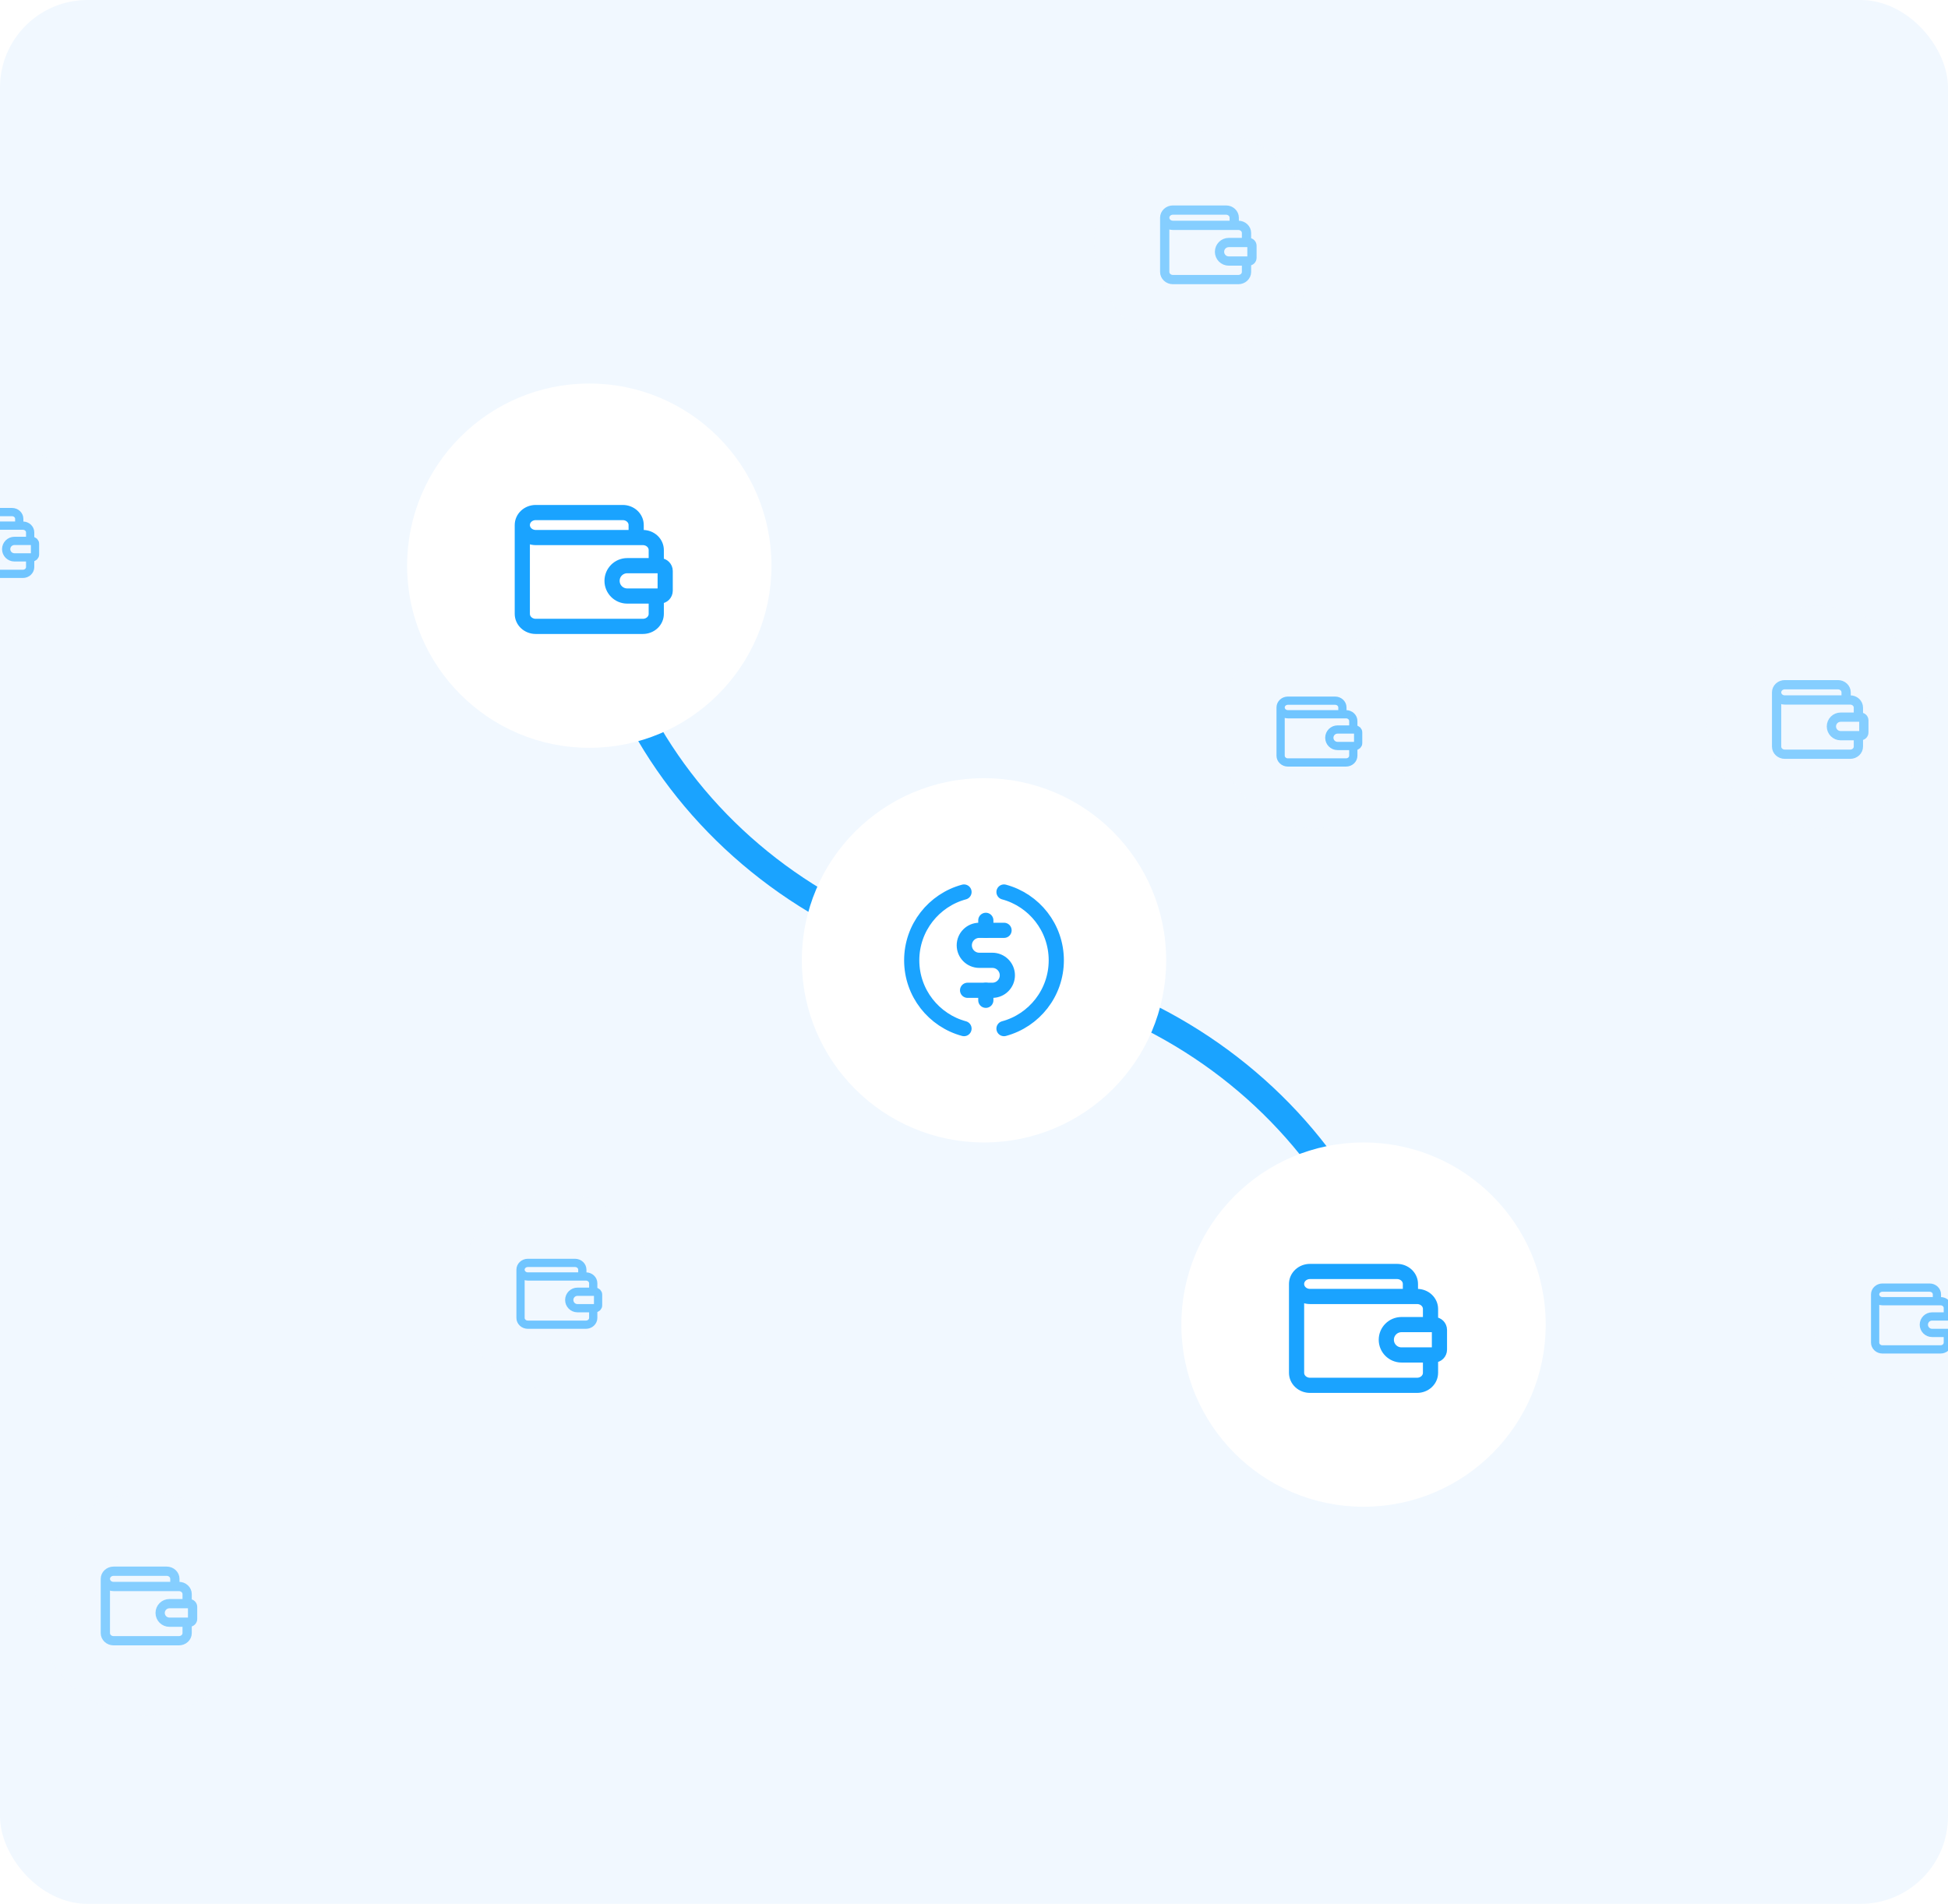 <svg width="445" height="435" viewBox="0 0 445 435" fill="none" xmlns="http://www.w3.org/2000/svg">
<g clip-path="url(#clip0_565_7768)">
<rect width="445" height="435" rx="20" fill="#F1F8FF"/>
<g opacity="0.6" clip-path="url(#clip1_565_7768)" filter="url(#filter0_f_565_7768)">
<path d="M436.658 323.373C449.132 323.373 459.244 313.261 459.244 300.787C459.244 288.313 449.132 278.2 436.658 278.2C424.184 278.2 414.072 288.313 414.072 300.787C414.072 313.261 424.184 323.373 436.658 323.373Z" fill="#F1F8FF"/>
<g clip-path="url(#clip2_565_7768)">
<path d="M428.354 295.749C428.354 295.338 428.529 294.944 428.841 294.653C429.152 294.362 429.574 294.199 430.015 294.199L440.81 294.199C441.25 294.199 441.673 294.362 441.984 294.653C442.296 294.944 442.47 295.338 442.47 295.749V296.524M428.354 295.749L428.354 306.765C428.354 307.176 428.529 307.571 428.841 307.861C429.152 308.152 429.574 308.315 430.015 308.315L443.301 308.315C443.741 308.315 444.164 308.152 444.475 307.861C444.787 307.571 444.962 307.176 444.962 306.765V305.049M428.354 295.749C428.354 296.16 428.529 296.554 428.841 296.845C429.152 297.136 429.574 297.299 430.015 297.299L443.301 297.299C443.741 297.299 444.164 297.462 444.475 297.753C444.787 298.044 444.962 298.438 444.962 298.849V300.565M441.363 304.551H445.41C445.774 304.551 446.069 304.256 446.069 303.892V301.445C446.069 301.082 445.774 300.787 445.41 300.787H441.363C440.324 300.787 439.481 301.629 439.481 302.669C439.481 303.708 440.324 304.551 441.363 304.551Z" stroke="#1AA3FF" stroke-width="1.882" stroke-linecap="round" stroke-linejoin="round"/>
</g>
</g>
<g opacity="0.6" clip-path="url(#clip3_565_7768)" filter="url(#filter1_f_565_7768)">
<path d="M300.845 189.267C313.319 189.267 323.431 179.155 323.431 166.681C323.431 154.207 313.319 144.095 300.845 144.095C288.371 144.095 278.259 154.207 278.259 166.681C278.259 179.155 288.371 189.267 300.845 189.267Z" fill="#F1F8FF"/>
<path d="M292.542 161.644C292.542 161.232 292.716 160.838 293.028 160.547C293.339 160.257 293.762 160.094 294.202 160.094L304.997 160.094C305.438 160.094 305.86 160.257 306.171 160.547C306.483 160.838 306.658 161.232 306.658 161.644V162.419M292.542 161.644L292.542 172.66C292.542 173.071 292.716 173.465 293.028 173.756C293.339 174.047 293.762 174.21 294.202 174.21L307.488 174.21C307.929 174.21 308.351 174.047 308.663 173.756C308.974 173.465 309.149 173.071 309.149 172.66V170.944M292.542 161.644C292.542 162.055 292.716 162.449 293.028 162.74C293.339 163.03 293.762 163.194 294.202 163.194L307.488 163.194C307.929 163.194 308.351 163.357 308.663 163.648C308.974 163.938 309.149 164.333 309.149 164.744V166.46M305.551 170.445H309.597C309.961 170.445 310.256 170.151 310.256 169.787V167.34C310.256 166.976 309.961 166.681 309.597 166.681H305.551C304.511 166.681 303.669 167.524 303.669 168.563C303.669 169.603 304.511 170.445 305.551 170.445Z" stroke="#1AA3FF" stroke-width="1.882" stroke-linecap="round" stroke-linejoin="round"/>
</g>
<g opacity="0.6" clip-path="url(#clip4_565_7768)" filter="url(#filter2_f_565_7768)">
<path d="M127.214 317.726C139.688 317.726 149.8 307.614 149.8 295.14C149.8 282.666 139.688 272.554 127.214 272.554C114.74 272.554 104.628 282.666 104.628 295.14C104.628 307.614 114.74 317.726 127.214 317.726Z" fill="#F1F8FF"/>
<path d="M118.91 290.102C118.91 289.691 119.085 289.297 119.397 289.006C119.708 288.716 120.131 288.552 120.571 288.552L131.366 288.552C131.806 288.552 132.229 288.716 132.54 289.006C132.852 289.297 133.027 289.691 133.027 290.102V290.877M118.91 290.102L118.91 301.119C118.91 301.53 119.085 301.924 119.397 302.215C119.708 302.505 120.131 302.669 120.571 302.669L133.857 302.669C134.297 302.669 134.72 302.505 135.031 302.215C135.343 301.924 135.518 301.53 135.518 301.119V299.403M118.91 290.102C118.91 290.513 119.085 290.908 119.397 291.198C119.708 291.489 120.131 291.652 120.571 291.652L133.857 291.652C134.297 291.652 134.72 291.816 135.031 292.106C135.343 292.397 135.518 292.791 135.518 293.202V294.919M131.919 298.904H135.966C136.33 298.904 136.625 298.609 136.625 298.246V295.799C136.625 295.435 136.33 295.14 135.966 295.14H131.919C130.88 295.14 130.037 295.983 130.037 297.022C130.037 298.062 130.88 298.904 131.919 298.904Z" stroke="#1AA3FF" stroke-width="1.882" stroke-linecap="round" stroke-linejoin="round"/>
</g>
<g opacity="0.6" clip-path="url(#clip5_565_7768)" filter="url(#filter3_f_565_7768)">
<path d="M-1.414 146.172C11.06 146.172 21.172 136.06 21.172 123.586C21.172 111.112 11.06 101 -1.414 101C-13.888 101 -24 111.112 -24 123.586C-24 136.06 -13.888 146.172 -1.414 146.172Z" fill="#F1F8FF"/>
<path d="M-9.718 118.549C-9.718 118.137 -9.543 117.743 -9.232 117.453C-8.92 117.162 -8.498 116.999 -8.057 116.999L2.737 116.999C3.178 116.999 3.6 117.162 3.912 117.453C4.223 117.743 4.398 118.137 4.398 118.549V119.324M-9.718 118.549L-9.718 129.565C-9.718 129.976 -9.543 130.37 -9.232 130.661C-8.92 130.952 -8.498 131.115 -8.057 131.115L5.229 131.115C5.669 131.115 6.091 130.952 6.403 130.661C6.714 130.37 6.889 129.976 6.889 129.565V127.849M-9.718 118.549C-9.718 118.96 -9.543 119.354 -9.232 119.645C-8.92 119.935 -8.498 120.099 -8.057 120.099L5.229 120.099C5.669 120.099 6.091 120.262 6.403 120.553C6.714 120.843 6.889 121.238 6.889 121.649V123.365M3.291 127.351H7.338C7.702 127.351 7.997 127.056 7.997 126.692V124.245C7.997 123.881 7.702 123.586 7.338 123.586H3.291C2.252 123.586 1.409 124.429 1.409 125.468C1.409 126.508 2.252 127.351 3.291 127.351Z" stroke="#1AA3FF" stroke-width="1.882" stroke-linecap="round" stroke-linejoin="round"/>
</g>
<g filter="url(#filter4_d_565_7768)">
<path d="M220.832 220.49C281.714 226.074 326.798 277.054 321.544 334.363L320.954 340.849" stroke="#1AA3FF" stroke-width="5.965" stroke-miterlimit="10"/>
<path d="M235.519 221.843C174.637 216.259 129.553 165.279 134.807 107.97L135.396 101.484" stroke="#1AA3FF" stroke-width="5.965" stroke-miterlimit="10"/>
<g clip-path="url(#clip6_565_7768)">
<path d="M224.785 261.032C247.769 261.032 266.402 242.399 266.402 219.415C266.402 196.431 247.769 177.799 224.785 177.799C201.801 177.799 183.168 196.431 183.168 219.415C183.168 242.399 201.801 261.032 224.785 261.032Z" fill="white"/>
<path d="M229.365 212.564H223.707C221.815 212.564 220.281 214.098 220.281 215.99V215.99C220.281 217.882 221.815 219.415 223.707 219.415H226.693C228.585 219.415 230.119 220.949 230.119 222.841V222.841C230.119 224.733 228.585 226.266 226.693 226.266H221.035" stroke="#1AA3FF" stroke-width="3.468" stroke-linecap="round"/>
<path d="M225.2 212.564V210.281" stroke="#1AA3FF" stroke-width="3.468" stroke-linecap="round"/>
<path d="M225.2 228.55V226.266" stroke="#1AA3FF" stroke-width="3.468" stroke-linecap="round"/>
<path d="M220.218 203.809C213.336 205.663 208.272 211.948 208.272 219.415C208.272 226.882 213.336 233.167 220.218 235.021" stroke="#1AA3FF" stroke-width="3.468" stroke-linecap="round"/>
<path d="M229.352 203.809C236.234 205.663 241.298 211.948 241.298 219.415C241.298 226.882 236.234 233.167 229.352 235.021" stroke="#1AA3FF" stroke-width="3.468" stroke-linecap="round"/>
</g>
</g>
<g filter="url(#filter5_d_565_7768)">
<g clip-path="url(#clip7_565_7768)">
<path d="M134.616 170.863C157.6 170.863 176.233 152.23 176.233 129.246C176.233 106.262 157.6 87.629 134.616 87.629C111.632 87.629 93 106.262 93 129.246C93 152.23 111.632 170.863 134.616 170.863Z" fill="white"/>
<path d="M119.316 119.964C119.316 119.206 119.638 118.48 120.212 117.944C120.786 117.409 121.564 117.108 122.376 117.108L142.266 117.108C143.078 117.108 143.856 117.409 144.43 117.944C145.004 118.48 145.326 119.206 145.326 119.964V121.392M119.316 119.964L119.316 140.262C119.316 141.02 119.638 141.746 120.212 142.282C120.786 142.817 121.564 143.118 122.376 143.118L146.856 143.118C147.668 143.118 148.446 142.817 149.02 142.282C149.594 141.746 149.916 141.02 149.916 140.262V137.1M119.316 119.964C119.316 120.721 119.638 121.448 120.212 121.983C120.786 122.519 121.564 122.82 122.376 122.82L146.856 122.82C147.668 122.82 148.446 123.121 149.02 123.656C149.594 124.192 149.916 124.919 149.916 125.676V128.838M143.286 136.182H150.743C151.413 136.182 151.956 135.639 151.956 134.968V130.46C151.956 129.79 151.413 129.246 150.743 129.246H143.286C141.371 129.246 139.818 130.799 139.818 132.714C139.818 134.629 141.371 136.182 143.286 136.182Z" stroke="#1AA3FF" stroke-width="3.468" stroke-linecap="round" stroke-linejoin="round"/>
</g>
</g>
<g filter="url(#filter6_d_565_7768)">
<g clip-path="url(#clip8_565_7768)">
<path d="M311.486 344.265C334.47 344.265 353.102 325.633 353.102 302.648C353.102 279.664 334.47 261.032 311.486 261.032C288.502 261.032 269.869 279.664 269.869 302.648C269.869 325.633 288.502 344.265 311.486 344.265Z" fill="white"/>
<path d="M296.186 293.366C296.186 292.609 296.508 291.882 297.082 291.347C297.656 290.811 298.434 290.51 299.246 290.51L319.136 290.51C319.947 290.51 320.726 290.811 321.3 291.347C321.873 291.882 322.196 292.609 322.196 293.366V294.794M296.186 293.366L296.186 313.665C296.186 314.422 296.508 315.148 297.082 315.684C297.656 316.22 298.434 316.521 299.246 316.521L323.726 316.521C324.537 316.521 325.316 316.22 325.89 315.684C326.464 315.148 326.786 314.422 326.786 313.665V310.503M296.186 293.366C296.186 294.124 296.508 294.85 297.082 295.386C297.656 295.921 298.434 296.222 299.246 296.222L323.726 296.222C324.537 296.222 325.316 296.523 325.89 297.059C326.464 297.594 326.786 298.321 326.786 299.078V302.24M320.156 309.584H327.612C328.283 309.584 328.826 309.041 328.826 308.371V303.862C328.826 303.192 328.283 302.648 327.612 302.648H320.156C318.241 302.648 316.688 304.201 316.688 306.116C316.688 308.032 318.241 309.584 320.156 309.584Z" stroke="#1AA3FF" stroke-width="3.468" stroke-linecap="round" stroke-linejoin="round"/>
</g>
</g>
<g opacity="0.5" clip-path="url(#clip9_565_7768)" filter="url(#filter7_d_565_7768)">
<path d="M415.188 189.267C429.221 189.267 440.598 177.891 440.598 163.858C440.598 149.825 429.221 138.448 415.188 138.448C401.155 138.448 389.779 149.825 389.779 163.858C389.779 177.891 401.155 189.267 415.188 189.267Z" fill="#F1F8FF"/>
<path d="M405.846 158.19C405.846 157.728 406.043 157.284 406.394 156.957C406.744 156.63 407.219 156.447 407.715 156.447L419.859 156.447C420.355 156.447 420.83 156.63 421.18 156.957C421.53 157.284 421.727 157.728 421.727 158.19V159.062M405.846 158.19L405.846 170.584C405.846 171.046 406.043 171.49 406.394 171.817C406.744 172.144 407.219 172.328 407.715 172.328L422.661 172.328C423.157 172.328 423.632 172.144 423.983 171.817C424.333 171.49 424.53 171.046 424.53 170.584V168.653M405.846 158.19C405.846 158.653 406.043 159.096 406.394 159.423C406.744 159.751 407.219 159.934 407.715 159.934L422.661 159.934C423.157 159.934 423.632 160.118 423.983 160.445C424.333 160.772 424.53 161.216 424.53 161.678V163.609M420.482 168.093H425.034C425.444 168.093 425.775 167.761 425.775 167.352V164.599C425.775 164.19 425.444 163.858 425.034 163.858H420.482C419.312 163.858 418.364 164.806 418.364 165.975C418.364 167.145 419.312 168.093 420.482 168.093Z" stroke="#1AA3FF" stroke-width="2.117" stroke-linecap="round" stroke-linejoin="round"/>
</g>
<g opacity="0.5" clip-path="url(#clip10_565_7768)" filter="url(#filter8_d_565_7768)">
<path d="M275.409 80.819C289.442 80.819 300.819 69.443 300.819 55.409C300.819 41.376 289.442 30 275.409 30C261.376 30 250 41.376 250 55.409C250 69.443 261.376 80.819 275.409 80.819Z" fill="#F1F8FF"/>
<path d="M266.067 49.742C266.067 49.28 266.264 48.836 266.615 48.509C266.965 48.182 267.44 47.998 267.936 47.998L280.08 47.998C280.575 47.998 281.051 48.182 281.401 48.509C281.751 48.836 281.948 49.28 281.948 49.742V50.614M266.067 49.742L266.067 62.135C266.067 62.598 266.264 63.041 266.615 63.368C266.965 63.696 267.44 63.879 267.936 63.879L282.882 63.879C283.378 63.879 283.853 63.696 284.204 63.368C284.554 63.041 284.751 62.598 284.751 62.135V60.205M266.067 49.742C266.067 50.205 266.264 50.648 266.615 50.975C266.965 51.302 267.44 51.486 267.936 51.486L282.882 51.486C283.378 51.486 283.853 51.67 284.204 51.997C284.554 52.324 284.751 52.767 284.751 53.23V55.16M280.703 59.644H285.255C285.665 59.644 285.996 59.312 285.996 58.903V56.151C285.996 55.741 285.665 55.409 285.255 55.409H280.703C279.533 55.409 278.585 56.357 278.585 57.527C278.585 58.696 279.533 59.644 280.703 59.644Z" stroke="#1AA3FF" stroke-width="2.117" stroke-linecap="round" stroke-linejoin="round"/>
</g>
<g opacity="0.5" clip-path="url(#clip11_565_7768)" filter="url(#filter9_d_565_7768)">
<path d="M33.409 391.819C47.442 391.819 58.819 380.443 58.819 366.409C58.819 352.376 47.442 341 33.409 341C19.376 341 8 352.376 8 366.409C8 380.443 19.376 391.819 33.409 391.819Z" fill="#F1F8FF"/>
<path d="M24.067 360.742C24.067 360.28 24.264 359.836 24.615 359.509C24.965 359.182 25.44 358.998 25.936 358.998L38.08 358.998C38.575 358.998 39.051 359.182 39.401 359.509C39.751 359.836 39.948 360.28 39.948 360.742V361.614M24.067 360.742L24.067 373.135C24.067 373.598 24.264 374.041 24.615 374.368C24.965 374.695 25.44 374.879 25.936 374.879L40.882 374.879C41.378 374.879 41.853 374.695 42.204 374.368C42.554 374.041 42.751 373.598 42.751 373.135V371.205M24.067 360.742C24.067 361.205 24.264 361.648 24.615 361.975C24.965 362.302 25.44 362.486 25.936 362.486L40.882 362.486C41.378 362.486 41.853 362.67 42.204 362.997C42.554 363.324 42.751 363.767 42.751 364.23V366.16M38.703 370.644H43.255C43.664 370.644 43.996 370.312 43.996 369.903V367.15C43.996 366.741 43.664 366.409 43.255 366.409H38.703C37.533 366.409 36.585 367.357 36.585 368.527C36.585 369.696 37.533 370.644 38.703 370.644Z" stroke="#1AA3FF" stroke-width="2.117" stroke-linecap="round" stroke-linejoin="round"/>
</g>
</g>
<defs>
<filter id="filter0_f_565_7768" x="399.955" y="264.084" width="73.405" height="73.405" filterUnits="userSpaceOnUse" color-interpolation-filters="sRGB">
<feFlood flood-opacity="0" result="BackgroundImageFix"/>
<feBlend mode="normal" in="SourceGraphic" in2="BackgroundImageFix" result="shape"/>
<feGaussianBlur stdDeviation="7.058" result="effect1_foregroundBlur_565_7768"/>
</filter>
<filter id="filter1_f_565_7768" x="264.143" y="129.979" width="73.405" height="73.405" filterUnits="userSpaceOnUse" color-interpolation-filters="sRGB">
<feFlood flood-opacity="0" result="BackgroundImageFix"/>
<feBlend mode="normal" in="SourceGraphic" in2="BackgroundImageFix" result="shape"/>
<feGaussianBlur stdDeviation="7.058" result="effect1_foregroundBlur_565_7768"/>
</filter>
<filter id="filter2_f_565_7768" x="90.512" y="258.437" width="73.405" height="73.405" filterUnits="userSpaceOnUse" color-interpolation-filters="sRGB">
<feFlood flood-opacity="0" result="BackgroundImageFix"/>
<feBlend mode="normal" in="SourceGraphic" in2="BackgroundImageFix" result="shape"/>
<feGaussianBlur stdDeviation="7.058" result="effect1_foregroundBlur_565_7768"/>
</filter>
<filter id="filter3_f_565_7768" x="-38.117" y="86.884" width="73.405" height="73.405" filterUnits="userSpaceOnUse" color-interpolation-filters="sRGB">
<feFlood flood-opacity="0" result="BackgroundImageFix"/>
<feBlend mode="normal" in="SourceGraphic" in2="BackgroundImageFix" result="shape"/>
<feGaussianBlur stdDeviation="7.058" result="effect1_foregroundBlur_565_7768"/>
</filter>
<filter id="filter4_d_565_7768" x="110.115" y="79.922" width="236.121" height="282.488" filterUnits="userSpaceOnUse" color-interpolation-filters="sRGB">
<feFlood flood-opacity="0" result="BackgroundImageFix"/>
<feColorMatrix in="SourceAlpha" type="matrix" values="0 0 0 0 0 0 0 0 0 0 0 0 0 0 0 0 0 0 127 0" result="hardAlpha"/>
<feOffset/>
<feGaussianBlur stdDeviation="10.646"/>
<feColorMatrix type="matrix" values="0 0 0 0 0.431 0 0 0 0 0.455 0 0 0 0 1 0 0 0 0.25 0"/>
<feBlend mode="normal" in2="BackgroundImageFix" result="effect1_dropShadow_565_7768"/>
<feBlend mode="normal" in="SourceGraphic" in2="effect1_dropShadow_565_7768" result="shape"/>
</filter>
<filter id="filter5_d_565_7768" x="71.708" y="66.338" width="125.817" height="125.817" filterUnits="userSpaceOnUse" color-interpolation-filters="sRGB">
<feFlood flood-opacity="0" result="BackgroundImageFix"/>
<feColorMatrix in="SourceAlpha" type="matrix" values="0 0 0 0 0 0 0 0 0 0 0 0 0 0 0 0 0 0 127 0" result="hardAlpha"/>
<feOffset/>
<feGaussianBlur stdDeviation="10.646"/>
<feColorMatrix type="matrix" values="0 0 0 0 0.431 0 0 0 0 0.455 0 0 0 0 1 0 0 0 0.25 0"/>
<feBlend mode="normal" in2="BackgroundImageFix" result="effect1_dropShadow_565_7768"/>
<feBlend mode="normal" in="SourceGraphic" in2="effect1_dropShadow_565_7768" result="shape"/>
</filter>
<filter id="filter6_d_565_7768" x="248.577" y="239.74" width="125.817" height="125.817" filterUnits="userSpaceOnUse" color-interpolation-filters="sRGB">
<feFlood flood-opacity="0" result="BackgroundImageFix"/>
<feColorMatrix in="SourceAlpha" type="matrix" values="0 0 0 0 0 0 0 0 0 0 0 0 0 0 0 0 0 0 127 0" result="hardAlpha"/>
<feOffset/>
<feGaussianBlur stdDeviation="10.646"/>
<feColorMatrix type="matrix" values="0 0 0 0 0.431 0 0 0 0 0.455 0 0 0 0 1 0 0 0 0.25 0"/>
<feBlend mode="normal" in2="BackgroundImageFix" result="effect1_dropShadow_565_7768"/>
<feBlend mode="normal" in="SourceGraphic" in2="effect1_dropShadow_565_7768" result="shape"/>
</filter>
<filter id="filter7_d_565_7768" x="368.487" y="117.156" width="93.403" height="93.403" filterUnits="userSpaceOnUse" color-interpolation-filters="sRGB">
<feFlood flood-opacity="0" result="BackgroundImageFix"/>
<feColorMatrix in="SourceAlpha" type="matrix" values="0 0 0 0 0 0 0 0 0 0 0 0 0 0 0 0 0 0 127 0" result="hardAlpha"/>
<feOffset/>
<feGaussianBlur stdDeviation="10.646"/>
<feColorMatrix type="matrix" values="0 0 0 0 0.325 0 0 0 0 0.467 0 0 0 0 0.804 0 0 0 0.19 0"/>
<feBlend mode="normal" in2="BackgroundImageFix" result="effect1_dropShadow_565_7768"/>
<feBlend mode="normal" in="SourceGraphic" in2="effect1_dropShadow_565_7768" result="shape"/>
</filter>
<filter id="filter8_d_565_7768" x="228.708" y="8.708" width="93.403" height="93.403" filterUnits="userSpaceOnUse" color-interpolation-filters="sRGB">
<feFlood flood-opacity="0" result="BackgroundImageFix"/>
<feColorMatrix in="SourceAlpha" type="matrix" values="0 0 0 0 0 0 0 0 0 0 0 0 0 0 0 0 0 0 127 0" result="hardAlpha"/>
<feOffset/>
<feGaussianBlur stdDeviation="10.646"/>
<feColorMatrix type="matrix" values="0 0 0 0 0.325 0 0 0 0 0.467 0 0 0 0 0.804 0 0 0 0.19 0"/>
<feBlend mode="normal" in2="BackgroundImageFix" result="effect1_dropShadow_565_7768"/>
<feBlend mode="normal" in="SourceGraphic" in2="effect1_dropShadow_565_7768" result="shape"/>
</filter>
<filter id="filter9_d_565_7768" x="-13.292" y="319.708" width="93.403" height="93.403" filterUnits="userSpaceOnUse" color-interpolation-filters="sRGB">
<feFlood flood-opacity="0" result="BackgroundImageFix"/>
<feColorMatrix in="SourceAlpha" type="matrix" values="0 0 0 0 0 0 0 0 0 0 0 0 0 0 0 0 0 0 127 0" result="hardAlpha"/>
<feOffset/>
<feGaussianBlur stdDeviation="10.646"/>
<feColorMatrix type="matrix" values="0 0 0 0 0.325 0 0 0 0 0.467 0 0 0 0 0.804 0 0 0 0.19 0"/>
<feBlend mode="normal" in2="BackgroundImageFix" result="effect1_dropShadow_565_7768"/>
<feBlend mode="normal" in="SourceGraphic" in2="effect1_dropShadow_565_7768" result="shape"/>
</filter>
<clipPath id="clip0_565_7768">
<rect width="445" height="435" rx="20" fill="white"/>
</clipPath>
<clipPath id="clip1_565_7768">
<rect width="45.172" height="45.172" fill="white" transform="translate(414.072 278.2)"/>
</clipPath>
<clipPath id="clip2_565_7768">
<rect width="22.586" height="22.586" fill="white" transform="translate(425.365 289.494)"/>
</clipPath>
<clipPath id="clip3_565_7768">
<rect width="45.172" height="45.172" fill="white" transform="translate(278.259 144.095)"/>
</clipPath>
<clipPath id="clip4_565_7768">
<rect width="45.172" height="45.172" fill="white" transform="translate(104.628 272.554)"/>
</clipPath>
<clipPath id="clip5_565_7768">
<rect width="45.172" height="45.172" fill="white" transform="translate(-24 101)"/>
</clipPath>
<clipPath id="clip6_565_7768">
<rect width="83.233" height="83.233" fill="white" transform="translate(183.168 177.799)"/>
</clipPath>
<clipPath id="clip7_565_7768">
<rect width="83.233" height="83.233" fill="white" transform="translate(93 87.629)"/>
</clipPath>
<clipPath id="clip8_565_7768">
<rect width="83.233" height="83.233" fill="white" transform="translate(269.869 261.032)"/>
</clipPath>
<clipPath id="clip9_565_7768">
<rect width="50.819" height="50.819" fill="white" transform="translate(389.779 138.448)"/>
</clipPath>
<clipPath id="clip10_565_7768">
<rect width="50.819" height="50.819" fill="white" transform="translate(250 30)"/>
</clipPath>
<clipPath id="clip11_565_7768">
<rect width="50.819" height="50.819" fill="white" transform="translate(8 341)"/>
</clipPath>
</defs>
</svg>
